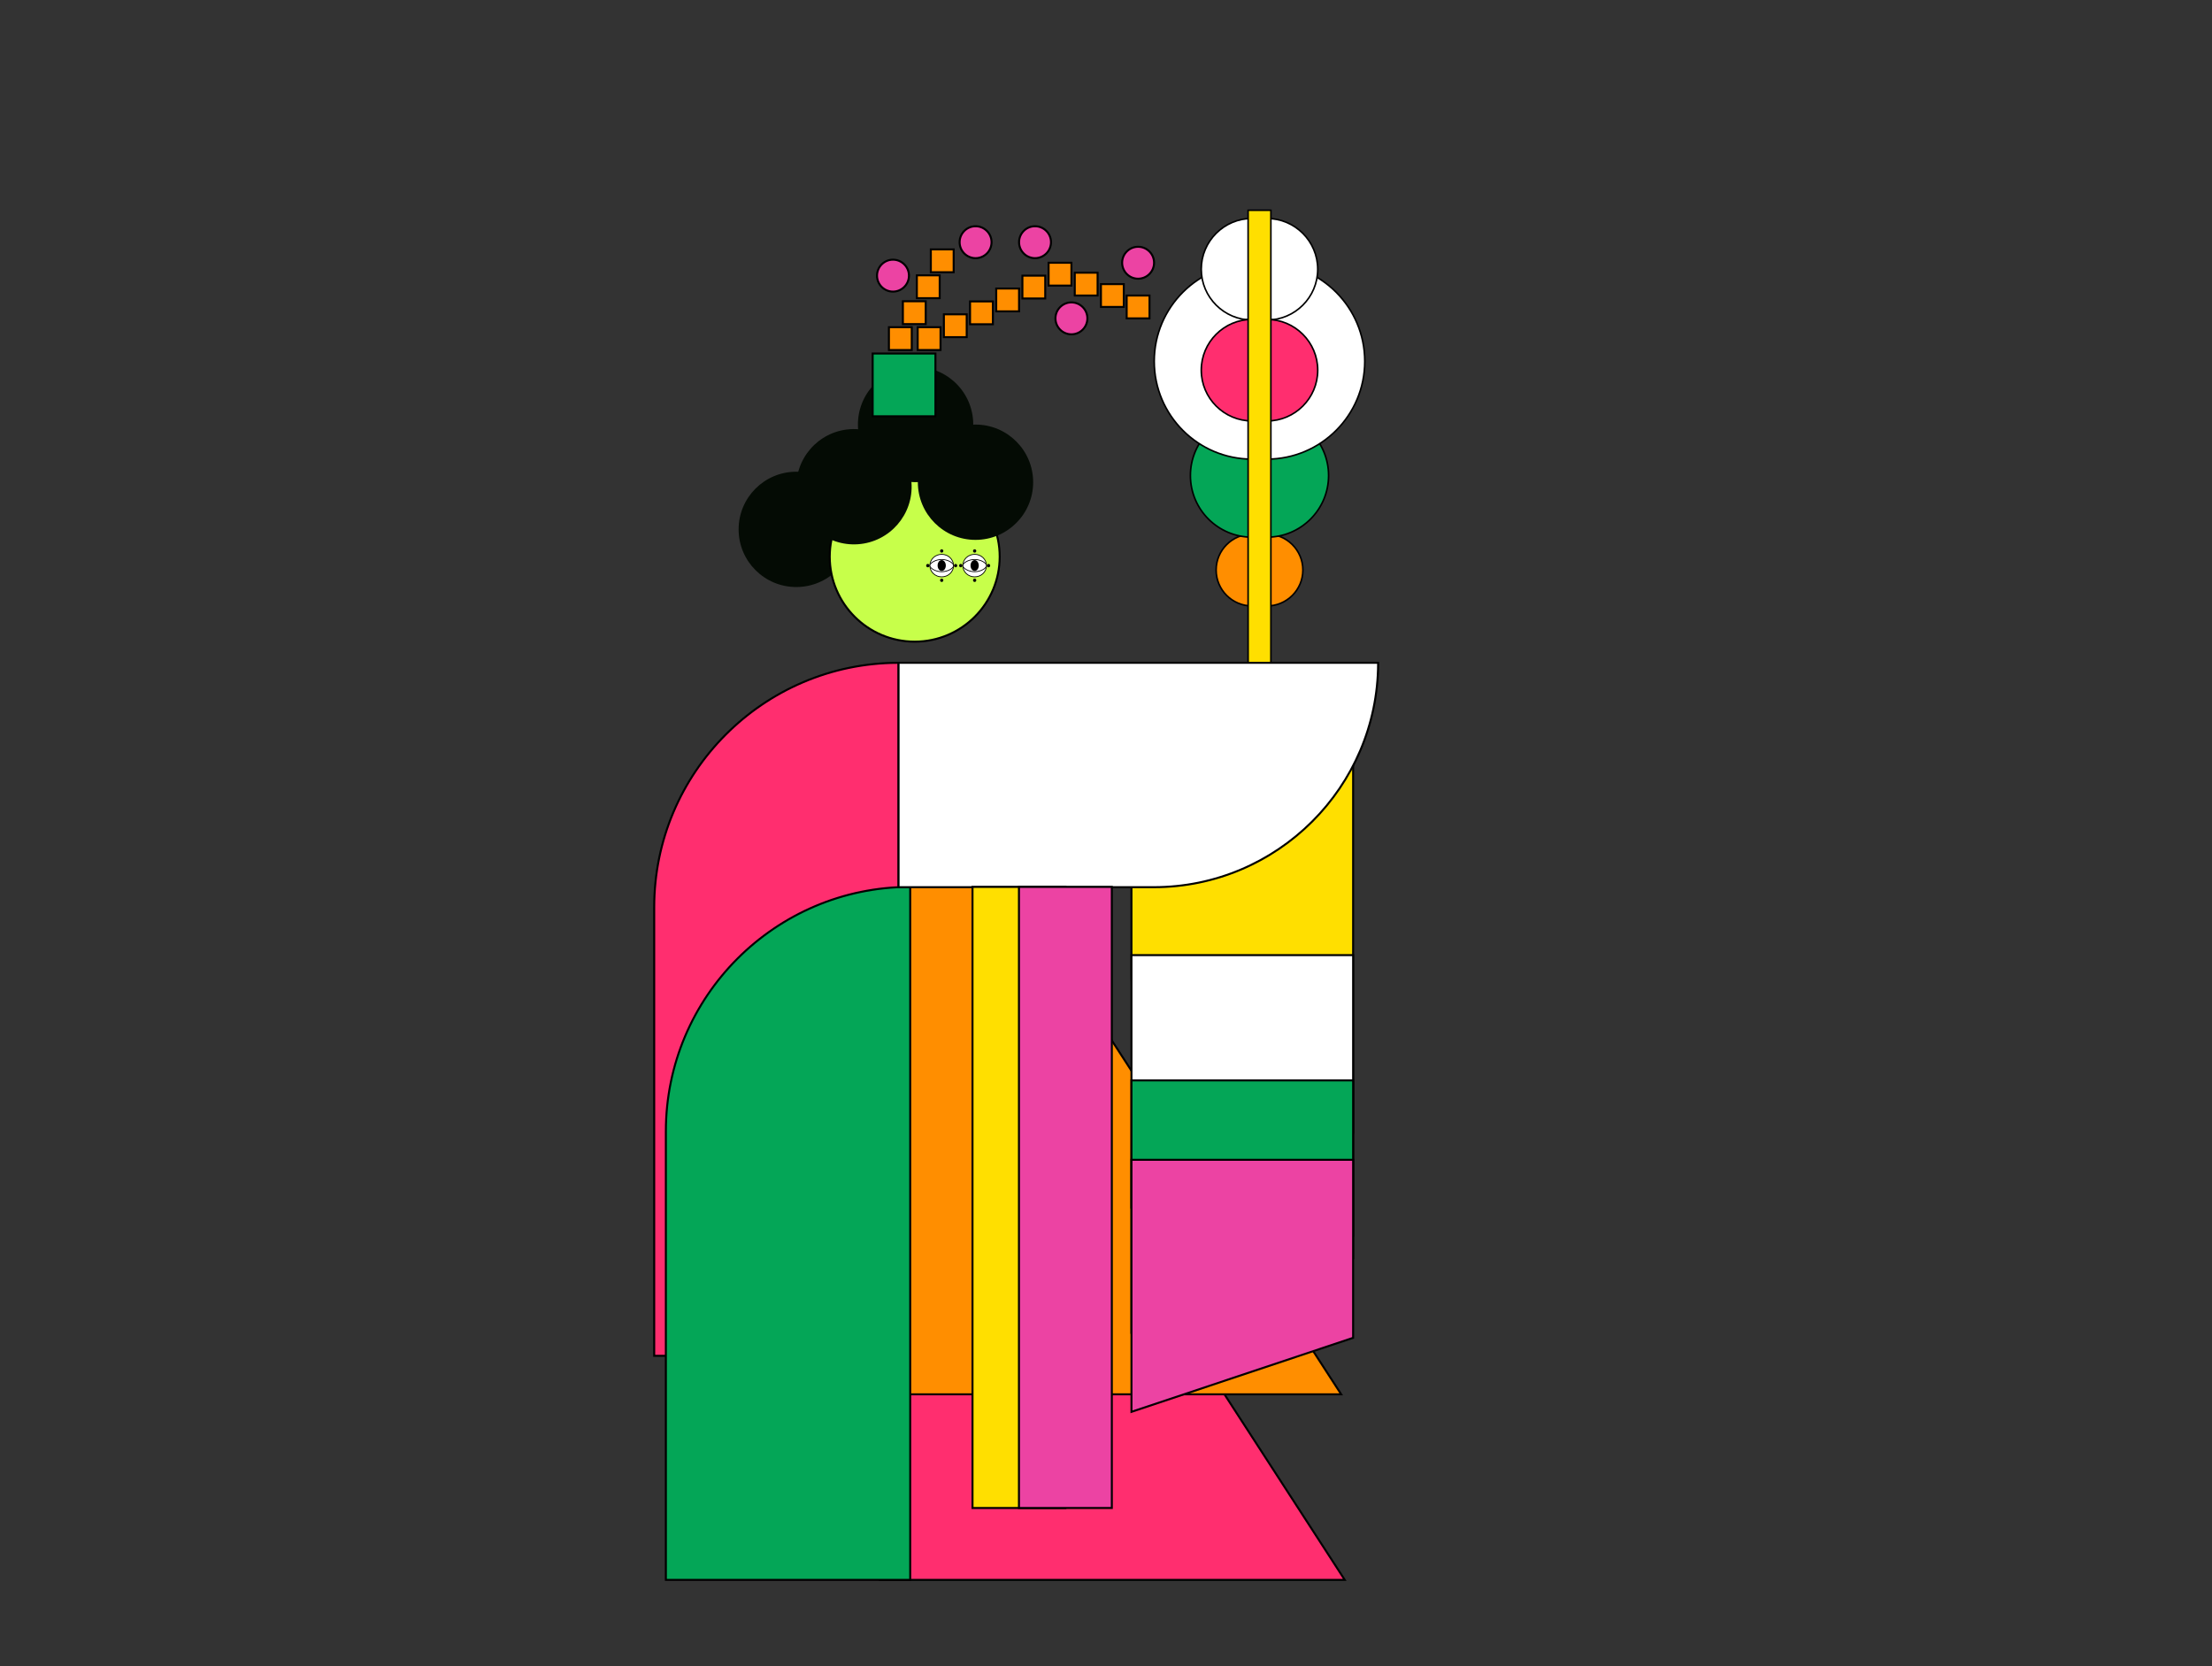<?xml version="1.0" encoding="UTF-8"?>
<svg id="_레이어_2" data-name="레이어 2" xmlns="http://www.w3.org/2000/svg" xmlns:xlink="http://www.w3.org/1999/xlink" viewBox="0 0 1537.2 1157.85">
  <rect x="0" y="0" width="1537.2" height="1157.85" fill="#333333" stroke="none"/>
  <defs>
    <style>
      .cls-1 {
        fill: #040b04;
      }

      .cls-1, .cls-2, .cls-3, .cls-4, .cls-5, .cls-6, .cls-7, .cls-8, .cls-9, .cls-10 {
        stroke-width: 0px;
      }

      .cls-2 {
        fill: #ffdf00;
      }

      .cls-3 {
        fill: #000;
      }

      .cls-4 {
        fill: #c7ff4a;
      }

      .cls-5 {
        fill: #04a657;
      }

      .cls-6 {
        fill: #ff8e00;
      }

      .cls-7 {
        fill: none;
      }

      .cls-8 {
        fill: #ff2e6f;
      }

      .cls-9 {
        fill: #ec43a3;
      }

      .cls-11 {
        clip-path: url(#clippath);
      }

      .cls-10 {
        fill: #fff;
      }
    </style>
    <clipPath id="clippath">
      <rect class="cls-7" y="0" width="1537.2" height="1157.85"/>
    </clipPath>
  </defs>
  <g id="_레이어_1-2" data-name="레이어 1">
    <g class="cls-11">
      <g>
        <g>
          <g>
            <g>
              <g>
                <path class="cls-6" d="M870.1,421.12c-13.79,0-24.97-11.18-24.97-24.97s11.18-24.97,24.97-24.97"/>
                <path class="cls-3" d="M870.1,421.67v-1.1c-13.47,0-24.42-10.96-24.42-24.43s10.96-24.42,24.42-24.42v-1.1c-14.07,0-25.52,11.45-25.52,25.52s11.45,25.52,25.52,25.52Z"/>
              </g>
              <g>
                <path class="cls-5" d="M870.1,373.32c-23.66,0-42.84-19.18-42.84-42.84s19.18-42.84,42.84-42.84"/>
                <path class="cls-3" d="M870.1,373.87v-1.1c-23.32,0-42.29-18.97-42.29-42.29s18.97-42.29,42.29-42.29v-1.1c-23.93,0-43.39,19.47-43.39,43.39s19.46,43.39,43.39,43.39Z"/>
              </g>
              <g>
                <path class="cls-10" d="M870.1,319.09c-37.54,0-67.98-30.43-67.98-67.98s30.43-67.98,67.98-67.98"/>
                <path class="cls-3" d="M870.1,319.64v-1.1c-37.18,0-67.43-30.25-67.43-67.43s30.25-67.43,67.43-67.43v-1.1c-37.78,0-68.53,30.74-68.53,68.53s30.74,68.53,68.53,68.53Z"/>
              </g>
              <g>
                <path class="cls-10" d="M870.1,222.41c-19.49,0-35.3-15.8-35.3-35.3s15.8-35.3,35.3-35.3"/>
                <path class="cls-3" d="M870.1,222.96v-1.1c-19.16,0-34.75-15.59-34.75-34.75s15.59-34.75,34.75-34.75v-1.1c-19.76,0-35.84,16.08-35.84,35.84s16.08,35.84,35.84,35.84Z"/>
              </g>
              <g>
                <path class="cls-8" d="M870.1,221.97c-19.49,0-35.3,15.8-35.3,35.3s15.8,35.3,35.3,35.3"/>
                <path class="cls-3" d="M870.1,293.11v-1.1c-19.16,0-34.75-15.59-34.75-34.75s15.59-34.75,34.75-34.75v-1.1c-19.76,0-35.84,16.08-35.84,35.84s16.08,35.84,35.84,35.84Z"/>
              </g>
            </g>
            <g>
              <g>
                <path class="cls-6" d="M880.44,421.12c13.79,0,24.97-11.18,24.97-24.97s-11.18-24.97-24.97-24.97"/>
                <path class="cls-3" d="M880.44,421.67c14.07,0,25.52-11.45,25.52-25.52s-11.45-25.52-25.52-25.52v1.1c13.47,0,24.43,10.96,24.43,24.42s-10.96,24.43-24.43,24.43v1.1Z"/>
              </g>
              <g>
                <path class="cls-5" d="M880.44,373.32c23.66,0,42.84-19.18,42.84-42.84s-19.18-42.84-42.84-42.84"/>
                <path class="cls-3" d="M880.44,373.87c23.93,0,43.39-19.47,43.39-43.39s-19.47-43.39-43.39-43.39v1.1c23.32,0,42.29,18.97,42.29,42.29s-18.97,42.29-42.29,42.29v1.1Z"/>
              </g>
              <g>
                <path class="cls-10" d="M880.44,319.09c37.54,0,67.98-30.43,67.98-67.98s-30.43-67.98-67.98-67.98"/>
                <path class="cls-3" d="M880.44,319.64c37.79,0,68.53-30.74,68.53-68.53s-30.74-68.53-68.53-68.53v1.1c37.18,0,67.43,30.25,67.43,67.43s-30.25,67.43-67.43,67.43v1.1Z"/>
              </g>
              <g>
                <path class="cls-10" d="M880.44,222.41c19.49,0,35.3-15.8,35.3-35.3s-15.8-35.3-35.3-35.3"/>
                <path class="cls-3" d="M880.44,222.96c19.76,0,35.84-16.08,35.84-35.84s-16.08-35.84-35.84-35.84v1.1c19.16,0,34.75,15.59,34.75,34.75s-15.59,34.75-34.75,34.75v1.1Z"/>
              </g>
              <g>
                <path class="cls-8" d="M880.44,292.56c19.49,0,35.3-15.8,35.3-35.3s-15.8-35.3-35.3-35.3"/>
                <path class="cls-3" d="M880.44,293.11c19.76,0,35.84-16.08,35.84-35.84s-16.08-35.84-35.84-35.84v1.1c19.16,0,34.75,15.59,34.75,34.75s-15.59,34.75-34.75,34.75v1.1Z"/>
              </g>
            </g>
          </g>
          <circle class="cls-1" cx="553.36" cy="367.9" r="40.07"/>
          <g>
            <rect class="cls-2" x="867.36" y="146.12" width="15.82" height="726.69"/>
            <path class="cls-3" d="M866.81,145.57h16.92v727.78h-16.92V145.57ZM882.64,146.67h-14.73v725.59h14.73V146.67Z"/>
          </g>
          <g>
            <polygon class="cls-8" points="613.81 603.22 934.51 1097.97 611.35 1097.97 613.81 603.22"/>
            <path class="cls-3" d="M613.12,600.89l321.97,496.7.7,1.07h-325.14l2.48-497.77ZM614.49,605.55l-2.45,491.72h321.19l-318.74-491.72Z"/>
          </g>
          <g>
            <polygon class="cls-6" points="611.35 474.26 932.05 969.01 611.35 969.01 611.35 474.26"/>
            <path class="cls-3" d="M610.65,471.92l321.98,496.72.7,1.07h-322.68v-497.79ZM612.04,476.61v491.7h318.73l-318.73-491.7Z"/>
          </g>
          <g>
            <path class="cls-8" d="M454.64,942.23h169.81v-481.6c-93.78,0-169.81,76.02-169.81,169.81v311.79Z"/>
            <path class="cls-3" d="M453.94,630.44c0-94.01,76.49-170.5,170.5-170.5h.69v482.99h-171.2v-312.49ZM623.75,461.33c-92.93.38-168.42,76.1-168.42,169.11v311.1h168.42v-480.21Z"/>
          </g>
          <g>
            <path class="cls-5" d="M462.74,1097.97h169.81v-481.6c-93.78,0-169.81,76.02-169.81,169.81v311.79Z"/>
            <path class="cls-3" d="M462.05,786.18c0-94.01,76.49-170.5,170.5-170.5h.69v482.99h-171.2v-312.49ZM631.85,617.07c-92.93.38-168.42,76.1-168.42,169.11v311.1h168.42v-480.21Z"/>
          </g>
          <g>
            <g>
              <path class="cls-2" d="M786.29,460.63h154.04s0,152.12,0,152.12v246.09h0c-85.07,0-154.04-82.59-154.04-184.47v-213.73Z"/>
              <path class="cls-3" d="M785.6,674.36v-214.42s155.43,0,155.43,0v399.59h-.7c-85.32,0-154.73-83.07-154.73-185.17ZM786.99,461.33v213.03c0,101.06,68.41,183.33,152.65,183.78v-396.81h-152.65Z"/>
            </g>
            <g>
              <polygon class="cls-10" points="786.29 838.95 786.29 663.78 940.33 663.78 940.33 787.5 786.29 838.95"/>
              <path class="cls-3" d="M785.6,663.08h155.43v124.92l-154.51,51.61-.91.31v-176.83ZM939.64,664.47h-152.65v173.51l152.65-50.98v-122.53Z"/>
            </g>
            <g>
              <polygon class="cls-5" points="786.29 926.02 786.29 750.85 940.33 750.85 940.33 874.57 786.29 926.02"/>
              <path class="cls-3" d="M785.6,750.16h155.43s0,124.92,0,124.92l-154.51,51.61-.91.31v-176.83ZM939.64,751.54h-152.65v173.51l152.65-50.98v-122.53Z"/>
            </g>
            <g>
              <polygon class="cls-9" points="786.29 981.19 786.29 806.01 940.33 806.01 940.33 929.74 786.29 981.19"/>
              <path class="cls-3" d="M785.6,805.32h155.43v124.92l-154.51,51.61-.91.31v-176.83ZM939.64,806.71h-152.65v173.51s152.65-50.98,152.65-50.98v-122.53Z"/>
            </g>
          </g>
          <g>
            <circle class="cls-4" cx="635.67" cy="386.88" r="59.05" transform="translate(-99.66 272.71) rotate(-22.5)"/>
            <path class="cls-3" d="M575.92,386.88c0-32.95,26.8-59.75,59.75-59.75s59.75,26.8,59.75,59.75-26.8,59.75-59.75,59.75-59.75-26.8-59.75-59.75ZM577.31,386.88c0,32.18,26.18,58.36,58.36,58.36s58.36-26.18,58.36-58.36-26.18-58.36-58.36-58.36-58.36,26.18-58.36,58.36Z"/>
          </g>
          <circle class="cls-1" cx="677.91" cy="335.13" r="40.07"/>
          <circle class="cls-1" cx="593.43" cy="338.31" r="40.07" transform="translate(-22.49 42.92) rotate(-4.07)"/>
          <circle class="cls-1" cx="636.26" cy="295.06" r="40.07" transform="translate(-19.32 45.85) rotate(-4.07)"/>
          <g>
            <path class="cls-10" d="M957.7,460.63c0,86.12-69.81,155.93-155.93,155.93h-177.33v-155.93h333.26"/>
            <path class="cls-3" d="M623.75,459.94h334.65v.69c0,86.36-70.26,156.63-156.63,156.63h-178.02v-157.32ZM625.14,461.33v154.54h176.63c85.37,0,154.86-69.26,155.24-154.54h-331.87Z"/>
          </g>
          <g>
            <g>
              <rect class="cls-5" x="606.45" y="245.69" width="43.62" height="43.62"/>
              <path class="cls-3" d="M605.75,244.99h45.01v45.01h-45.01v-45.01ZM649.37,246.38h-42.23v42.23h42.23v-42.23Z"/>
            </g>
            <g>
              <circle class="cls-9" cx="677.97" cy="168.32" r="11.1"/>
              <path class="cls-3" d="M666.18,168.32c0-6.5,5.29-11.79,11.79-11.79s11.79,5.29,11.79,11.79-5.29,11.79-11.79,11.79-11.79-5.29-11.79-11.79ZM667.57,168.32c0,5.74,4.67,10.4,10.4,10.4s10.4-4.67,10.4-10.4-4.67-10.4-10.4-10.4-10.4,4.67-10.4,10.4Z"/>
            </g>
            <g>
              <circle class="cls-9" cx="620.57" cy="191.56" r="11.1"/>
              <path class="cls-3" d="M608.78,191.56c0-6.5,5.29-11.79,11.79-11.79s11.79,5.29,11.79,11.79-5.29,11.79-11.79,11.79-11.79-5.29-11.79-11.79ZM610.17,191.56c0,5.74,4.67,10.4,10.4,10.4s10.4-4.67,10.4-10.4-4.67-10.4-10.4-10.4-10.4,4.67-10.4,10.4Z"/>
            </g>
            <g>
              <circle class="cls-9" cx="719.28" cy="168.32" r="11.1"/>
              <path class="cls-3" d="M707.49,168.32c0-6.5,5.29-11.79,11.79-11.79s11.79,5.29,11.79,11.79-5.29,11.79-11.79,11.79-11.79-5.29-11.79-11.79ZM708.88,168.32c0,5.74,4.67,10.4,10.4,10.4s10.4-4.67,10.4-10.4-4.67-10.4-10.4-10.4-10.4,4.67-10.4,10.4Z"/>
            </g>
            <g>
              <circle class="cls-9" cx="744.57" cy="221.25" r="11.1" transform="translate(-25.83 122.12) rotate(-9.22)"/>
              <path class="cls-3" d="M732.78,221.25c0-6.5,5.29-11.79,11.79-11.79s11.79,5.29,11.79,11.79-5.29,11.79-11.79,11.79-11.79-5.29-11.79-11.79ZM734.17,221.25c0,5.74,4.67,10.4,10.4,10.4s10.4-4.67,10.4-10.4-4.67-10.4-10.4-10.4-10.4,4.67-10.4,10.4Z"/>
            </g>
            <g>
              <circle class="cls-9" cx="790.92" cy="182.6" r="11.1" transform="translate(102.53 612.74) rotate(-45)"/>
              <path class="cls-3" d="M779.13,182.6c0-6.5,5.29-11.79,11.79-11.79s11.79,5.29,11.79,11.79-5.29,11.79-11.79,11.79-11.79-5.29-11.79-11.79ZM780.51,182.6c0,5.74,4.67,10.4,10.4,10.4s10.4-4.67,10.4-10.4-4.67-10.4-10.4-10.4-10.4,4.67-10.4,10.4Z"/>
            </g>
            <g>
              <g>
                <rect class="cls-6" x="617.74" y="227.4" width="15.87" height="15.87"/>
                <path class="cls-3" d="M617.05,226.7h17.26v17.26h-17.26v-17.26ZM632.92,228.09h-14.48v14.48h14.48v-14.48Z"/>
              </g>
              <g>
                <rect class="cls-6" x="627.45" y="209.37" width="15.87" height="15.87"/>
                <path class="cls-3" d="M626.75,208.67h17.26v17.26h-17.26v-17.26ZM642.62,210.06h-14.48v14.48h14.48v-14.48Z"/>
              </g>
              <g>
                <rect class="cls-6" x="637.15" y="191.34" width="15.87" height="15.87"/>
                <path class="cls-3" d="M636.46,190.65h17.26v17.26h-17.26v-17.26ZM652.33,192.04h-14.48v14.48h14.48v-14.48Z"/>
              </g>
              <g>
                <rect class="cls-6" x="646.86" y="173.31" width="15.87" height="15.87"/>
                <path class="cls-3" d="M646.17,172.62h17.26v17.26h-17.26v-17.26ZM662.04,174.01h-14.48v14.48h14.48v-14.48Z"/>
              </g>
            </g>
            <g>
              <rect class="cls-6" x="692.32" y="200.52" width="15.87" height="15.87" transform="translate(908.71 -491.8) rotate(90)"/>
              <path class="cls-3" d="M691.62,199.82h17.26v17.26h-17.26v-17.26ZM707.49,201.21h-14.48v14.48h14.48v-14.48Z"/>
            </g>
            <g>
              <rect class="cls-6" x="674.12" y="209.48" width="15.87" height="15.87" transform="translate(899.47 -464.65) rotate(90)"/>
              <path class="cls-3" d="M673.43,208.78h17.26v17.26h-17.26v-17.26ZM689.3,210.17h-14.48v14.48h14.48v-14.48Z"/>
            </g>
            <g>
              <rect class="cls-6" x="655.93" y="218.44" width="15.87" height="15.87" transform="translate(890.24 -437.49) rotate(90)"/>
              <path class="cls-3" d="M655.24,217.74h17.26v17.26h-17.26v-17.26ZM671.11,219.13h-14.48v14.48h14.48v-14.48Z"/>
            </g>
            <g>
              <rect class="cls-6" x="637.74" y="227.4" width="15.87" height="15.87" transform="translate(881 -410.34) rotate(90)"/>
              <path class="cls-3" d="M637.04,226.7h17.26v17.26h-17.26v-17.26ZM652.91,228.09h-14.48v14.48h14.48v-14.48Z"/>
            </g>
            <g>
              <rect class="cls-6" x="765.09" y="197.45" width="15.87" height="15.87" transform="translate(978.41 -567.64) rotate(90)"/>
              <path class="cls-3" d="M764.39,196.75h17.26v17.26h-17.26v-17.26ZM780.26,198.14h-14.48v14.48h14.48v-14.48Z"/>
            </g>
            <g>
              <rect class="cls-6" x="782.97" y="205.38" width="15.87" height="15.87" transform="translate(1004.22 -577.58) rotate(90)"/>
              <path class="cls-3" d="M782.27,204.69h17.26v17.26h-17.26v-17.26ZM798.14,206.08h-14.48v14.48h14.48v-14.48Z"/>
            </g>
            <g>
              <rect class="cls-6" x="746.9" y="189.51" width="15.87" height="15.87" transform="translate(952.28 -557.38) rotate(90)"/>
              <path class="cls-3" d="M746.2,188.82h17.26v17.26h-17.26v-17.26ZM762.07,190.21h-14.48v14.48h14.48v-14.48Z"/>
            </g>
            <g>
              <rect class="cls-6" x="728.7" y="182.6" width="15.87" height="15.87" transform="translate(927.17 -546.1) rotate(90)"/>
              <path class="cls-3" d="M728.01,181.91h17.26v17.26h-17.26v-17.26ZM743.88,183.3h-14.48v14.48h14.48v-14.48Z"/>
            </g>
            <g>
              <rect class="cls-6" x="710.51" y="191.56" width="15.87" height="15.87" transform="translate(917.94 -518.95) rotate(90)"/>
              <path class="cls-3" d="M709.81,190.87h17.26v17.26h-17.26v-17.26ZM725.68,192.26h-14.48v14.48h14.48v-14.48Z"/>
            </g>
          </g>
          <g>
            <rect class="cls-2" x="675.84" y="616.37" width="64.54" height="431.64"/>
            <path class="cls-3" d="M675.14,615.68h65.92v433.03h-65.92v-433.03ZM739.68,617.06h-63.15v430.25h63.15v-430.25Z"/>
          </g>
          <g>
            <rect class="cls-9" x="708.11" y="616.37" width="64.54" height="431.64"/>
            <path class="cls-3" d="M707.41,615.68h65.93v433.03h-65.93v-433.03ZM771.95,617.06h-63.15v430.25h63.15v-430.25Z"/>
          </g>
        </g>
        <g>
          <g>
            <g>
              <g>
                <ellipse class="cls-10" cx="654.43" cy="393.08" rx="8.22" ry="7.83"/>
                <path class="cls-3" d="M645.94,393.08c0-4.47,3.81-8.1,8.49-8.1s8.49,3.63,8.49,8.1-3.81,8.1-8.49,8.1-8.49-3.63-8.49-8.1ZM646.48,393.08c0,4.16,3.56,7.55,7.95,7.55s7.95-3.39,7.95-7.55-3.56-7.55-7.95-7.55-7.95,3.39-7.95,7.55Z"/>
              </g>
              <g>
                <path class="cls-10" d="M654.43,397.33c4.54,0,8.22-2.57,8.22-4.25s-3.68-4.25-8.22-4.25-8.22,2.57-8.22,4.25,3.68,4.25,8.22,4.25Z"/>
                <path class="cls-3" d="M645.94,393.08c0-1.99,4-4.52,8.49-4.52s8.49,2.53,8.49,4.52-4,4.52-8.49,4.52-8.49-2.53-8.49-4.52ZM646.48,393.08c0,1.53,3.64,3.98,7.95,3.98s7.95-2.44,7.95-3.98-3.64-3.98-7.95-3.98-7.95,2.44-7.95,3.98Z"/>
              </g>
              <path class="cls-3" d="M654.43,396.8c1.57,0,2.85-1.69,2.85-3.78s-1.28-3.78-2.85-3.78-2.85,1.69-2.85,3.78,1.28,3.78,2.85,3.78Z"/>
            </g>
            <ellipse class="cls-3" cx="644.77" cy="393.08" rx="1.14" ry="1.17"/>
            <path class="cls-3" d="M664.08,394.26c.63,0,1.14-.53,1.14-1.17s-.51-1.17-1.14-1.17-1.14.53-1.14,1.17.51,1.17,1.14,1.17Z"/>
            <path class="cls-3" d="M654.43,404.45c.63,0,1.14-.53,1.14-1.17s-.51-1.17-1.14-1.17-1.14.53-1.14,1.17.51,1.17,1.14,1.17Z"/>
            <path class="cls-3" d="M654.43,384.07c.63,0,1.14-.53,1.14-1.17s-.51-1.17-1.14-1.17-1.14.53-1.14,1.17.51,1.17,1.14,1.17Z"/>
          </g>
          <g>
            <g>
              <g>
                <ellipse class="cls-10" cx="677.32" cy="393.08" rx="8.22" ry="7.83"/>
                <path class="cls-3" d="M668.83,393.08c0-4.47,3.81-8.1,8.49-8.1s8.49,3.63,8.49,8.1-3.81,8.1-8.49,8.1-8.49-3.63-8.49-8.1ZM669.37,393.08c0,4.16,3.56,7.55,7.95,7.55s7.95-3.39,7.95-7.55-3.56-7.55-7.95-7.55-7.95,3.39-7.95,7.55Z"/>
              </g>
              <g>
                <path class="cls-10" d="M677.32,397.33c4.54,0,8.22-2.57,8.22-4.25s-3.68-4.25-8.22-4.25-8.22,2.57-8.22,4.25,3.68,4.25,8.22,4.25Z"/>
                <path class="cls-3" d="M668.83,393.08c0-1.99,4-4.52,8.49-4.52s8.49,2.53,8.49,4.52-4,4.52-8.49,4.52-8.49-2.53-8.49-4.52ZM669.37,393.08c0,1.53,3.64,3.98,7.95,3.98s7.95-2.44,7.95-3.98-3.64-3.98-7.95-3.98-7.95,2.44-7.95,3.98Z"/>
              </g>
              <path class="cls-3" d="M677.32,396.8c1.57,0,2.85-1.69,2.85-3.78s-1.28-3.78-2.85-3.78-2.85,1.69-2.85,3.78,1.28,3.78,2.85,3.78Z"/>
            </g>
            <ellipse class="cls-3" cx="667.67" cy="393.08" rx="1.14" ry="1.17"/>
            <ellipse class="cls-3" cx="686.98" cy="393.08" rx="1.14" ry="1.17"/>
            <path class="cls-3" d="M677.32,404.45c.63,0,1.14-.53,1.14-1.17s-.51-1.17-1.14-1.17-1.14.53-1.14,1.17.51,1.17,1.14,1.17Z"/>
            <path class="cls-3" d="M677.32,384.07c.63,0,1.14-.53,1.14-1.17s-.51-1.17-1.14-1.17-1.14.53-1.14,1.17.51,1.17,1.14,1.17Z"/>
          </g>
        </g>
      </g>
    </g>
  </g>
</svg>